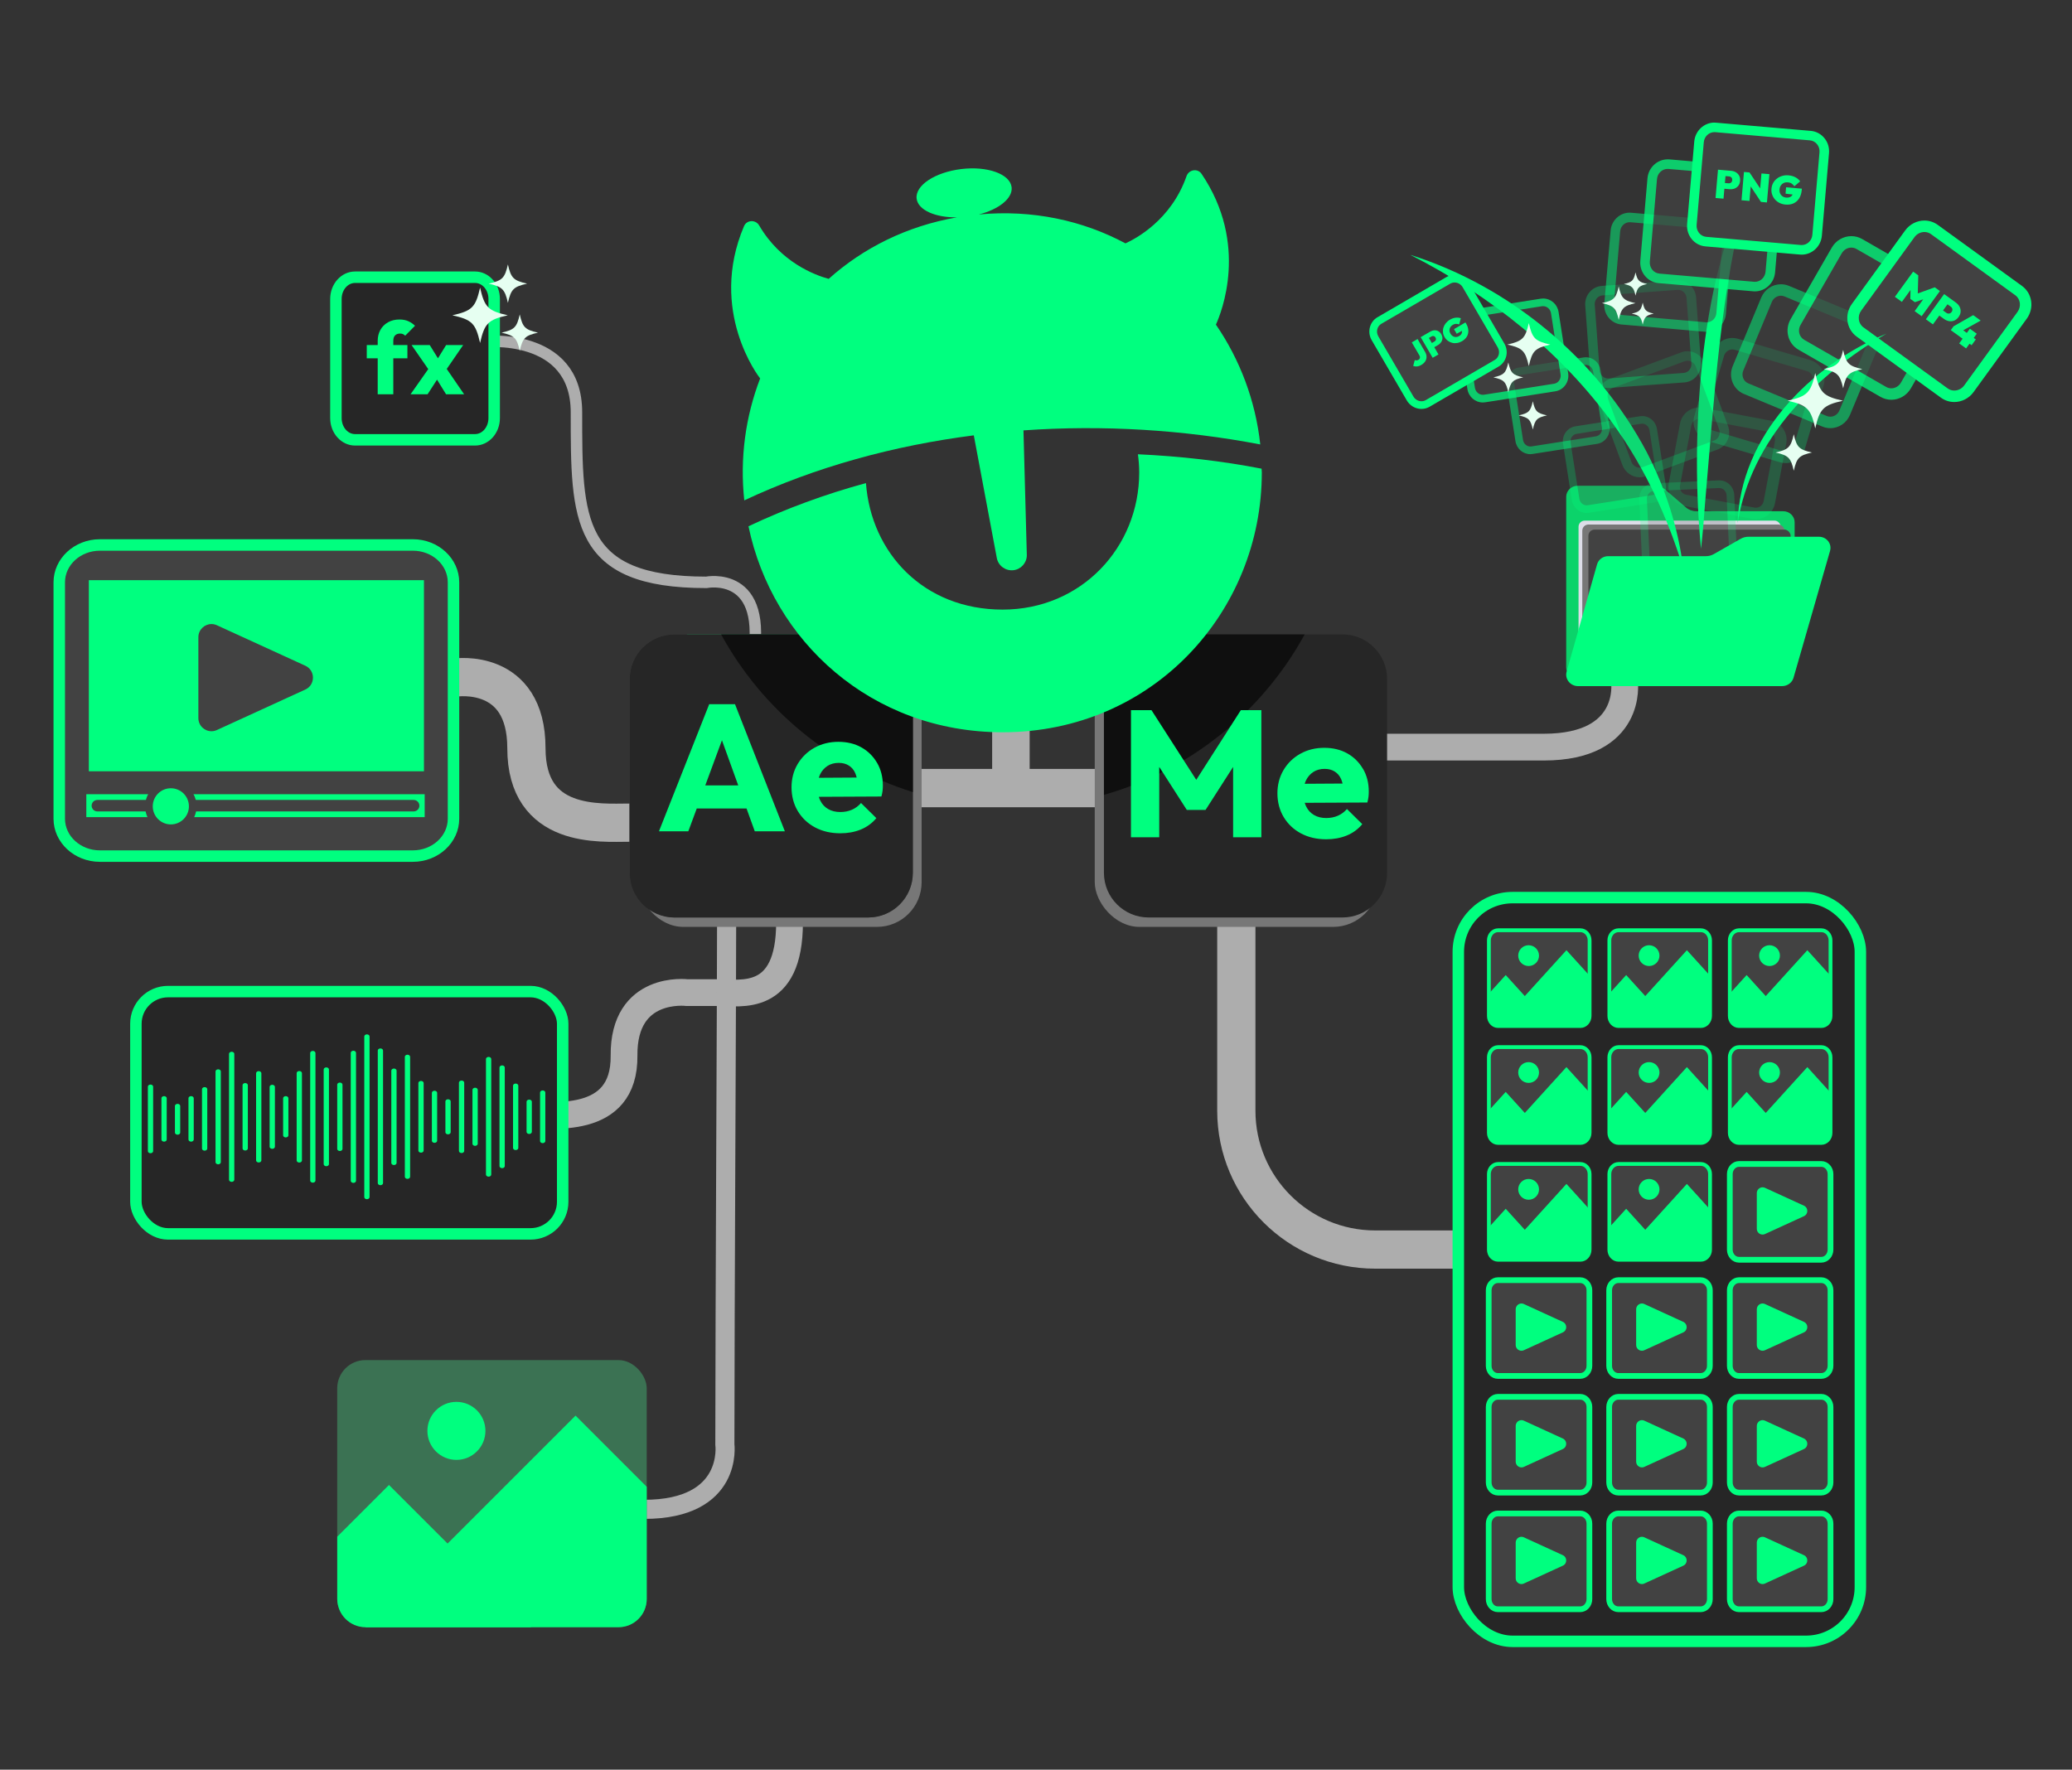 <svg xmlns="http://www.w3.org/2000/svg" id="_5._Export" data-name="5. Export" width="542" height="463" viewBox="0 0 542 463"><rect x="0" y="0" width="542" height="463" fill="#333333" stroke="none"/><g><path d="M323.4,236.14v54.45c0,20.06,16.27,36.33,36.33,36.33h62.06" style="fill: none; stroke: #adadad; stroke-miterlimit: 10; stroke-width: 10px;"></path><path d="M119.21,177.26s18.49-2.72,18.49,18.49,19.25,19.48,26.97,19.48" style="fill: none; stroke: #adadad; stroke-miterlimit: 10; stroke-width: 10px;"></path><path d="M136.27,291.67c7.72,0,27.16,3.12,26.97-15.48s16.49-16.49,16.49-16.49h8.2c5.79,0,18.6,2.72,18.6-18.38" style="fill: none; stroke: #adadad; stroke-miterlimit: 10; stroke-width: 7px;"></path><path d="M126.3,89.39s24.49-2.72,24.49,18.49c0,28.06-.12,44.48,33.97,44.48,0,0,16.71-3.4,12,21.11" style="fill: none; stroke: #adadad; stroke-miterlimit: 10; stroke-width: 3px;"></path><path d="M190.09,233.92c0,23.5-.48,109.88-.48,143.97,0,0,2.34,17-21.11,17" style="fill: none; stroke: #adadad; stroke-miterlimit: 10; stroke-width: 5px;"></path><path d="M424.57,134.5c0,23.5.37,9.88.37,43.97,0,0,2.34,17-21.11,17h-70.39" style="fill: none; stroke: #adadad; stroke-miterlimit: 10; stroke-width: 7px;"></path><rect x="233.58" y="201.17" width="61.71" height="10.03" style="fill: #adadad;"></rect><rect x="247.57" y="187" width="33.73" height="9.81" transform="translate(456.34 -72.54) rotate(90)" style="fill: #adadad;"></rect></g><path d="M238.78,177.65v33.11c-6.83-1.71-11.52-3.6-13.2-4.3-22.84-9.56-37.16-25.88-45.92-40.48h47.44c6.45,0,11.68,5.22,11.68,11.67Z" style="fill: #00d666;"></path><g id="AME"><rect x="286.37" y="168.44" width="74.06" height="74.06" rx="11.68" ry="11.68" style="fill: #777;"></rect><path d="M362.84,177.65v50.71c0,6.45-5.23,11.68-11.68,11.68h-50.71c-6.45,0-11.68-5.23-11.68-11.68v-50.71c0-6.45,5.23-11.67,11.68-11.67h50.71c6.45,0,11.68,5.22,11.68,11.67Z" style="fill: #262626;"></path><path d="M341.28,165.98c-11.06,20.22-29.91,35.56-52.51,41.98v-30.31c0-6.45,5.23-11.67,11.68-11.67h40.83Z" style="fill: #0f0f0f;"></path><g><polygon points="312.92 204.03 301.21 185.8 295.84 185.8 295.84 219.06 303.24 219.06 303.24 200.65 310.45 211.9 315.35 211.9 322.56 200.65 322.56 219.06 329.95 219.06 329.95 185.8 324.58 185.8 312.92 204.03" style="fill: #00ff7f;"></polygon><path d="M356.53,201.16c-1.01-1.73-2.37-3.08-4.1-4.05-1.73-.97-3.74-1.46-6.03-1.46s-4.41.52-6.27,1.56c-1.85,1.04-3.32,2.46-4.38,4.26-1.07,1.81-1.6,3.84-1.6,6.1s.55,4.4,1.65,6.22c1.1,1.82,2.61,3.24,4.52,4.26,1.92,1.02,4.12,1.53,6.6,1.53,1.95,0,3.72-.32,5.33-.97s2.97-1.64,4.1-2.99l-4.01-3.96c-.69.79-1.49,1.38-2.4,1.77-.91.39-1.92.59-3.02.59-1.22,0-2.29-.26-3.18-.78-.9-.52-1.59-1.26-2.07-2.24-.15-.3-.27-.62-.37-.96l16.37-.08c.16-.57.26-1.08.31-1.53.05-.46.07-.9.07-1.34,0-2.23-.5-4.21-1.51-5.94ZM343.55,201.96c.83-.53,1.81-.8,2.95-.8,1.04,0,1.92.24,2.66.71s1.3,1.14,1.67,2c.15.34.26.72.36,1.13l-9.9.06c.09-.31.2-.6.33-.88.46-.94,1.1-1.68,1.93-2.21Z" style="fill: #00ff7f;"></path></g></g><g id="Media"><path d="M409.85,175.54c-.1-.29-.16-.61-.16-.94v-44.61c0-1.6,1.34-2.9,3-2.9h20.22c.98,0,1.93.35,2.66.98l5.46,4.7c.73.63,1.68.98,2.66.98h22.76c1.66,0,3,1.3,3,2.9v3.78l-59.6,35.11" style="fill: #0bd36a;"></path><g id="MP4_motb4" data-name="MP4 motb4" style="opacity: .2;"><g id="Image"><g><path d="M459.33,134.34c-.21,0-.43-.02-.64-.06l-17.89-3.37c-1.91-.36-3.17-2.25-2.8-4.22l2.94-15.61c.32-1.72,1.8-2.97,3.5-2.97.21,0,.43.02.64.06l17.89,3.37c1.91.36,3.17,2.25,2.8,4.22l-2.94,15.61c-.32,1.72-1.8,2.97-3.5,2.97Z" style="fill: #424242;"></path><path d="M444.44,109.61c.12,0,.24.01.36.03l17.89,3.37c1.1.21,1.82,1.31,1.6,2.47l-2.94,15.61c-.19,1.03-1.06,1.75-2.03,1.75-.12,0-.24-.01-.36-.03l-17.89-3.37c-1.1-.21-1.82-1.31-1.6-2.47l2.94-15.61c.19-1.03,1.06-1.75,2.03-1.75M444.44,106.61h0c-2.43,0-4.52,1.76-4.98,4.19l-2.94,15.61c-.25,1.32.01,2.66.74,3.78.75,1.16,1.91,1.94,3.26,2.19l17.89,3.37c.3.06.61.09.92.09,2.43,0,4.52-1.76,4.98-4.19l2.94-15.61c.25-1.32-.01-2.66-.74-3.78-.75-1.16-1.91-1.94-3.26-2.19l-17.89-3.37c-.3-.06-.61-.09-.92-.09h0Z" style="fill: #00ff7f;"></path></g></g></g><rect x="412.92" y="136.21" width="52.9" height="38.01" rx="1.61" ry="1.61" style="fill: #dddde8;"></rect><rect x="413.9" y="137.23" width="52.9" height="38.01" rx="1.61" ry="1.61" style="fill: #777;"></rect><rect x="415.5" y="138.56" width="52.9" height="38.01" rx="1.61" ry="1.61" style="fill: #424242;"></rect><g id="MP4_motb3" data-name="MP4 motb3" style="opacity: .25;"><g id="Image-2" data-name="Image"><g><path d="M467.12,119.65c-.35,0-.69-.05-1.02-.15l-18.95-5.59c-1.96-.58-3.07-2.69-2.47-4.7l4.88-16.54c.48-1.62,1.96-2.75,3.61-2.75.35,0,.69.05,1.02.15l18.95,5.59c.96.28,1.75.94,2.21,1.84.45.88.55,1.9.26,2.86l-4.88,16.54c-.48,1.62-1.96,2.75-3.61,2.75Z" style="fill: #424242;"></path><path d="M453.15,91.42c.2,0,.4.03.6.09l18.95,5.59c1.17.34,1.82,1.62,1.46,2.84l-4.88,16.54c-.3,1.01-1.2,1.68-2.17,1.68-.2,0-.4-.03-.6-.09l-18.95-5.59c-1.17-.34-1.82-1.62-1.46-2.84l4.88-16.54c.3-1.01,1.2-1.68,2.17-1.68M453.15,88.42h0c-2.31,0-4.38,1.57-5.05,3.83l-4.88,16.54c-.83,2.81.74,5.75,3.49,6.57l18.95,5.59c.47.14.96.21,1.45.21,2.31,0,4.38-1.57,5.05-3.83l4.88-16.54c.83-2.81-.74-5.75-3.49-6.57l-18.95-5.59c-.47-.14-.96-.21-1.45-.21h0Z" style="fill: #00ff7f;"></path></g></g></g><g id="MP4_motb2" data-name="MP4 motb2" style="opacity: .5;"><g id="Image-3" data-name="Image"><g><path d="M478.79,110.52c-.51,0-1.02-.1-1.49-.3l-20.55-8.54c-.99-.41-1.76-1.2-2.15-2.22-.38-1-.37-2.09.05-3.09l7.46-17.93c.65-1.55,2.12-2.56,3.76-2.56.51,0,1.02.1,1.49.3l20.55,8.54c.99.41,1.76,1.2,2.15,2.22.38,1,.37,2.09-.05,3.09l-7.46,17.93c-.65,1.55-2.12,2.56-3.76,2.56Z" style="fill: #424242;"></path><path d="M465.86,77.37c.31,0,.62.06.92.18l20.55,8.55c1.27.53,1.85,2.03,1.29,3.36l-7.46,17.93c-.42,1.01-1.38,1.63-2.38,1.63-.31,0-.62-.06-.92-.18l-20.55-8.55c-1.27-.53-1.85-2.03-1.29-3.36l7.46-17.93c.42-1.01,1.38-1.63,2.38-1.63M465.86,74.37h0c-2.25,0-4.27,1.37-5.15,3.48l-7.46,17.93c-1.19,2.85.12,6.12,2.91,7.28l20.55,8.55c.66.27,1.35.41,2.07.41,2.25,0,4.27-1.37,5.15-3.48l7.46-17.93c1.19-2.85-.12-6.12-2.91-7.28l-20.55-8.55c-.66-.27-1.35-.41-2.07-.41h0Z" style="fill: #00ff7f;"></path></g></g></g><g id="MP4_motb" data-name="MP4 motb" style="opacity: .75;"><g id="Image-4" data-name="Image"><g><path d="M494.75,103.09c-.73,0-1.45-.19-2.08-.55l-21.47-12.35c-1-.57-1.7-1.52-1.98-2.65-.27-1.11-.1-2.28.48-3.28l10.78-18.74c.79-1.38,2.25-2.24,3.81-2.24.73,0,1.45.19,2.08.55l21.47,12.35c2.04,1.17,2.71,3.83,1.5,5.94l-10.77,18.74c-.79,1.38-2.26,2.24-3.81,2.24Z" style="fill: #424242;"></path><path d="M484.28,64.78c.45,0,.91.11,1.33.35l21.47,12.35c1.32.76,1.75,2.5.95,3.89l-10.78,18.74c-.55.95-1.52,1.49-2.51,1.49-.45,0-.91-.11-1.33-.35l-21.47-12.35c-1.32-.76-1.75-2.5-.95-3.89l10.78-18.74c.55-.95,1.52-1.49,2.51-1.49M484.28,61.78h0c-2.09,0-4.05,1.15-5.11,2.99l-10.78,18.74c-1.62,2.82-.7,6.4,2.06,7.98l21.47,12.35c.86.49,1.83.75,2.82.75,2.09,0,4.05-1.15,5.11-2.99l10.78-18.74c1.62-2.82.7-6.4-2.06-7.98l-21.47-12.35c-.86-.49-1.83-.75-2.82-.75h0Z" style="fill: #00ff7f;"></path></g></g></g><g id="MP4"><g id="Image-5" data-name="Image"><g><path d="M511.21,103.67c-.95,0-1.85-.29-2.61-.84l-22.04-15.98c-.99-.72-1.63-1.79-1.8-3.03-.16-1.21.15-2.42.87-3.43l13.94-19.23c.89-1.23,2.32-1.97,3.81-1.97.95,0,1.85.29,2.61.84l22.04,15.98c.99.72,1.63,1.79,1.8,3.03.16,1.21-.15,2.42-.87,3.43l-13.94,19.23c-.89,1.23-2.32,1.97-3.81,1.97Z" style="fill: #424242;"></path><path d="M503.39,60.7c.61,0,1.21.18,1.73.56l22.04,15.98c1.36.98,1.62,2.94.59,4.36l-13.94,19.23c-.64.88-1.62,1.35-2.6,1.35-.61,0-1.21-.18-1.73-.56l-22.04-15.98c-1.36-.98-1.62-2.94-.59-4.36l13.94-19.23c.64-.88,1.62-1.35,2.6-1.35M503.39,57.7h0c-1.97,0-3.85.97-5.03,2.59l-13.94,19.23c-2,2.76-1.44,6.59,1.26,8.55l22.04,15.98c1.02.74,2.22,1.13,3.49,1.13,1.97,0,3.85-.97,5.03-2.59l13.94-19.23c2-2.76,1.44-6.59-1.26-8.55l-22.04-15.98c-1.02-.74-2.22-1.13-3.49-1.13h0Z" style="fill: #00ff7f;"></path></g></g><g><path d="M495.67,77.66l4.78-6.59,1.34.97-.15,5.37-.58-.42,5.05-1.82,1.34.97-4.78,6.59-1.83-1.33,2.58-3.56.22.27-2.74.95-1.19-.86.06-2.89.31.11-2.58,3.56-1.83-1.33Z" style="fill: #00ff7f;"></path><path d="M503.77,83.53l4.78-6.59,1.85,1.34-4.78,6.59-1.85-1.34ZM506.95,82.3l.97-1.33,1.2.87c.14.1.29.17.46.2.16.03.32,0,.49-.06s.31-.19.44-.37c.13-.18.2-.36.21-.53.01-.17-.02-.33-.1-.48-.08-.15-.19-.27-.33-.37l-1.2-.87.97-1.33,1.56,1.13c.43.31.75.67.97,1.09.22.42.31.86.28,1.32-.03.46-.21.92-.54,1.37-.32.44-.7.75-1.13.93s-.88.22-1.35.15c-.47-.08-.91-.27-1.34-.58l-1.56-1.13Z" style="fill: #00ff7f;"></path><path d="M510.29,86.38l.72-.99.88-.17,4.95,3.58-1.1,1.52-5.45-3.95ZM511,85.38l5.15-2.93,1.96,1.42-5.2,2.9-1.92-1.39ZM512.49,89.85l2.79-3.85,1.81,1.31-2.79,3.85-1.81-1.31Z" style="fill: #00ff7f;"></path></g></g><g id="JPG"><g id="Image-6" data-name="Image" style="opacity: .5;"><g><path d="M400.31,117.82c-1.42,0-2.67-1.09-2.89-2.54l-2.3-14.72c-.25-1.63.82-3.16,2.41-3.41l16.87-2.64c.15-.02.29-.03.44-.03,1.42,0,2.67,1.09,2.89,2.54l2.3,14.72c.12.78-.05,1.56-.5,2.21-.45.65-1.13,1.08-1.91,1.2l-16.87,2.64c-.15.02-.29.03-.44.03Z" style="fill: #424242;"></path><path d="M414.82,95.47c.93,0,1.75.71,1.91,1.7l2.3,14.72c.17,1.09-.53,2.1-1.57,2.27l-16.87,2.64c-.1.01-.19.02-.28.02-.93,0-1.75-.71-1.91-1.7l-2.3-14.72c-.17-1.09.53-2.1,1.57-2.27l16.87-2.64c.1-.01.19-.02.28-.02M414.82,93.47h0c-.2,0-.4.02-.59.05l-16.87,2.64c-1.05.16-1.96.74-2.57,1.62-.59.85-.83,1.89-.67,2.93l2.3,14.72c.31,1.96,1.94,3.39,3.88,3.39.2,0,.4-.02.59-.05l16.87-2.64c2.13-.33,3.58-2.37,3.24-4.55l-2.3-14.72c-.31-1.96-1.94-3.39-3.88-3.39h0Z" style="fill: #00ff7f;"></path></g></g><g id="Image-7" data-name="Image" style="opacity: .75;"><g><path d="M387.89,104.29c-1.53,0-2.81-1.13-3.06-2.69l-2.5-15.99c-.13-.83.06-1.66.53-2.33.48-.69,1.2-1.14,2.01-1.27l18.32-2.87c.16-.02.31-.04.46-.04,1.53,0,2.81,1.13,3.06,2.69l2.5,15.99c.13.83-.06,1.66-.53,2.33-.48.69-1.2,1.14-2.01,1.27l-18.32,2.87c-.16.02-.31.04-.46.04Z" style="fill: #424242;"></path><path d="M403.65,80.1c1.01,0,1.9.77,2.07,1.85l2.5,15.99c.19,1.18-.58,2.28-1.71,2.46l-18.32,2.87c-.1.02-.21.02-.31.02-1.01,0-1.9-.77-2.07-1.85l-2.5-15.99c-.19-1.18.58-2.28,1.71-2.46l18.32-2.87c.1-.02.21-.02.31-.02M403.65,78.1h0c-.21,0-.41.02-.62.05l-18.32,2.87c-2.22.35-3.73,2.48-3.37,4.75l2.5,15.99c.32,2.05,2.02,3.54,4.05,3.54.21,0,.41-.02.62-.05l18.32-2.87c1.09-.17,2.04-.77,2.68-1.69.62-.89.86-1.98.69-3.06l-2.5-15.99c-.32-2.05-2.02-3.54-4.05-3.54h0Z" style="fill: #00ff7f;"></path></g></g><g id="Image-8" data-name="Image" style="opacity: .25;"><g><path d="M415.05,133.2c-1.42,0-2.67-1.09-2.89-2.54l-2.3-14.72c-.12-.78.05-1.56.5-2.21.45-.65,1.13-1.08,1.91-1.2l16.87-2.64c.15-.02.29-.03.44-.03,1.42,0,2.67,1.09,2.89,2.54l2.3,14.72c.25,1.63-.83,3.16-2.41,3.41l-16.87,2.64c-.15.02-.29.03-.44.03Z" style="fill: #424242;"></path><path d="M429.56,110.85c.93,0,1.75.71,1.91,1.7l2.3,14.72c.17,1.09-.53,2.1-1.57,2.27l-16.87,2.64c-.1.01-.19.02-.28.02-.93,0-1.75-.71-1.91-1.7l-2.3-14.72c-.17-1.09.53-2.1,1.57-2.27l16.87-2.64c.1-.01.19-.02.28-.02M429.56,108.85h0c-.2,0-.4.02-.59.05l-16.87,2.64c-1.05.16-1.96.74-2.57,1.62-.59.85-.83,1.89-.67,2.93l2.3,14.72c.31,1.96,1.94,3.39,3.88,3.39.2,0,.4-.02.59-.05l16.87-2.64c2.13-.33,3.58-2.37,3.24-4.55l-2.3-14.72c-.31-1.96-1.94-3.39-3.88-3.39h0Z" style="fill: #00ff7f;"></path></g></g><g id="Image-9" data-name="Image" style="opacity: .2;"><g><path d="M433.37,148.32c-1.56,0-2.84-1.26-2.91-2.86l-.67-14.88c-.04-.79.23-1.55.74-2.14.52-.6,1.24-.95,2.03-.99l17.18-.77c1.56,0,2.84,1.26,2.91,2.86l.67,14.88c.04.79-.23,1.55-.74,2.14-.52.6-1.24.95-2.03.99l-17.18.77Z" style="fill: #424242;"></path><path d="M449.74,127.68c1.01,0,1.86.84,1.91,1.91l.67,14.88c.05,1.1-.76,2.03-1.81,2.08l-17.05.77s-.06,0-.08,0c-1.01,0-1.86-.84-1.91-1.91l-.67-14.88c-.05-1.1.76-2.03,1.81-2.08l17.05-.77s.06,0,.08,0M449.74,125.68h0c-.06,0-.11,0-.17,0l-17.05.77c-1.06.05-2.03.52-2.74,1.33-.68.78-1.03,1.79-.98,2.84l.67,14.88c.1,2.14,1.81,3.82,3.91,3.82.06,0,.12,0,.17,0l17.05-.77c2.15-.1,3.82-1.97,3.72-4.17l-.67-14.88c-.1-2.14-1.81-3.82-3.91-3.82h0Z" style="fill: #00ff7f;"></path></g></g><g><g id="Image-10" data-name="Image"><g><path d="M371.83,105.99c-1.21,0-2.35-.67-2.97-1.74l-9.17-15.74c-.96-1.64-.44-3.72,1.14-4.65l18.04-10.51c.5-.29,1.06-.44,1.63-.44,1.21,0,2.35.67,2.97,1.74l9.17,15.74c.96,1.64.44,3.72-1.14,4.65l-18.04,10.51c-.5.29-1.06.44-1.63.44Z" style="fill: #424242;"></path><path d="M380.5,73.91c.83,0,1.65.45,2.11,1.24l9.17,15.74c.68,1.16.33,2.63-.78,3.28l-18.04,10.51c-.35.21-.74.3-1.13.3-.83,0-1.65-.45-2.11-1.24l-9.17-15.74c-.68-1.16-.33-2.63.78-3.28l18.04-10.51c.35-.21.74-.3,1.13-.3M380.5,71.91h0c-.75,0-1.49.2-2.14.58l-18.04,10.51c-2.06,1.2-2.74,3.9-1.5,6.02l9.17,15.74c.8,1.38,2.27,2.23,3.84,2.23.75,0,1.49-.2,2.14-.58l18.04-10.51c2.06-1.2,2.74-3.9,1.5-6.02l-9.17-15.74c-.8-1.38-2.27-2.23-3.84-2.23h0Z" style="fill: #00ff7f;"></path></g></g><g><path d="M370.82,88.69l-1.52.89,1.99,3.41c.1.17.15.33.15.48s-.04.27-.11.39c-.07.11-.17.21-.3.28-.16.09-.31.14-.47.15-.15,0-.31-.02-.48-.09l-.41,1.54c.35.12.68.16,1.02.13.33-.03.68-.15,1.05-.36.48-.28.83-.6,1.07-.97.24-.37.36-.77.35-1.19,0-.43-.13-.86-.39-1.3l-1.95-3.35Z" style="fill: #00ff7f;"></path><path d="M376.21,86.63c-.32-.17-.65-.23-1.02-.21-.36.02-.72.14-1.06.34l-.99.57h0s-1.52.88-1.52.88l3.14,5.4,1.52-.88-1.1-1.89.99-.57c.35-.2.62-.46.82-.76.2-.3.3-.63.32-.99.01-.36-.09-.72-.3-1.08-.21-.37-.48-.64-.8-.8ZM375.52,89.08c-.07.1-.16.19-.28.26l-.69.4-.77-1.32.69-.4c.12-.07.24-.11.36-.11.13,0,.25.02.37.08.12.06.22.17.31.32.08.15.12.29.12.42,0,.13-.04.25-.11.36Z" style="fill: #00ff7f;"></path><path d="M383.47,84.59l-.13-.23-3,1.75.71,1.21,1.37-.75s.02.06.02.09c.02.25-.04.49-.16.71-.12.21-.32.4-.6.56-.28.17-.57.25-.85.25-.28,0-.55-.07-.79-.22-.25-.15-.46-.37-.63-.67-.17-.29-.26-.59-.25-.88,0-.29.08-.56.23-.81.15-.24.36-.45.62-.6.28-.17.56-.25.82-.27.26-.01.55.04.87.15l.43-1.62c-.42-.15-.88-.19-1.37-.14-.5.06-1,.24-1.5.53-.42.24-.76.54-1.05.89-.28.35-.49.73-.62,1.14-.13.41-.17.83-.13,1.26.04.43.18.84.42,1.25.23.4.52.73.87.98.34.25.72.43,1.13.53.41.1.84.11,1.27.04.44-.07.87-.23,1.29-.47.56-.33.98-.73,1.27-1.21.28-.48.41-1.02.38-1.61-.03-.59-.23-1.21-.61-1.86Z" style="fill: #00ff7f;"></path></g></g></g><path d="M368.95,66.69c26.12,8.23,48.96,27.35,61.78,51.54,4.92,9.54,8.3,19.98,9.59,30.55-4.15-13.54-10.01-26.24-18.21-37.67-13.63-18.96-32.39-33.89-53.16-44.41h0Z" style="fill: #00ff7f;"></path><path d="M457.42,48.71c-7.46,26.98-8.95,55.11-11.4,82.87-.3,4-.59,8-1.06,12.01-2.79-28.1-.58-69.59,12.46-94.87h0Z" style="fill: #00ff7f;"></path><path d="M493.46,87.29c-18.5,10.86-35.44,27.61-38.92,49.59.59-22.66,18.93-41.24,38.92-49.59h0Z" style="fill: #00ff7f;"></path><g id="PNG"><g id="Image-11" data-name="Image" style="opacity: .2;"><g><path d="M428.91,123.61c-1.47,0-2.81-.95-3.33-2.36l-6.08-16.36c-.33-.89-.31-1.85.06-2.71.38-.88,1.07-1.54,1.95-1.87l18.75-6.97c.38-.14.78-.21,1.18-.21,1.47,0,2.81.95,3.33,2.36l6.08,16.36c.33.89.31,1.85-.06,2.71-.38.88-1.07,1.54-1.95,1.87l-18.75,6.97c-.38.14-.78.21-1.18.21Z" style="fill: #424242;"></path><path d="M441.44,94.38c.92,0,1.81.6,2.16,1.55l6.08,16.36c.45,1.21-.12,2.54-1.28,2.97l-18.75,6.97c-.25.09-.5.13-.75.13-.92,0-1.81-.6-2.16-1.55l-6.08-16.36c-.45-1.21.12-2.54,1.28-2.97l18.75-6.97c.25-.09.5-.13.75-.13M441.44,91.88c-.55,0-1.1.1-1.62.29l-18.75,6.97c-1.21.45-2.15,1.35-2.67,2.55-.5,1.15-.53,2.45-.08,3.64l6.08,16.36c.71,1.9,2.52,3.18,4.5,3.18.55,0,1.1-.1,1.62-.29l18.75-6.97c2.45-.91,3.68-3.68,2.75-6.18l-6.08-16.36c-.71-1.9-2.52-3.18-4.5-3.18h0Z" style="fill: #00ff7f;"></path></g></g><g id="Image-12" data-name="Image" style="opacity: .3;"><g><path d="M420.64,100.27c-1.8,0-3.31-1.45-3.45-3.3l-1.27-17.13c-.14-1.95,1.28-3.65,3.17-3.8l19.63-1.45c.08,0,.17,0,.25,0,1.8,0,3.31,1.45,3.45,3.3l1.27,17.13c.14,1.95-1.28,3.65-3.17,3.8l-19.63,1.45c-.08,0-.17,0-.25,0Z" style="fill: #424242;"></path><path d="M438.97,75.84c1.14,0,2.11.93,2.2,2.14l1.27,17.13c.09,1.27-.81,2.37-2.02,2.46l-19.63,1.45c-.05,0-.11,0-.16,0-1.14,0-2.11-.93-2.2-2.14l-1.27-17.13c-.09-1.27.81-2.37,2.02-2.46l19.63-1.45c.05,0,.11,0,.16,0M438.97,73.34h0c-.11,0-.23,0-.34.01l-19.63,1.45c-2.58.19-4.52,2.49-4.33,5.13l1.27,17.13c.18,2.5,2.25,4.45,4.7,4.45.11,0,.23,0,.34-.01l19.63-1.45c2.58-.19,4.52-2.49,4.33-5.13l-1.27-17.13c-.18-2.5-2.25-4.45-4.7-4.45h0Z" style="fill: #00ff7f;"></path></g></g><g id="Image-13" data-name="Image" style="opacity: .5;"><g><path d="M446.51,85.58c-.1,0-.21,0-.31-.01l-21.93-1.9c-1-.09-1.9-.57-2.53-1.36-.62-.78-.92-1.76-.83-2.76l1.66-19.14c.17-1.96,1.8-3.5,3.71-3.5.1,0,.21,0,.31.01l21.93,1.9c1,.09,1.9.57,2.53,1.36.62.78.92,1.76.83,2.76l-1.66,19.14c-.17,1.96-1.8,3.5-3.71,3.5Z" style="fill: #424242;"></path><path d="M426.27,58.14c.07,0,.14,0,.21,0l21.93,1.9c1.35.12,2.35,1.36,2.22,2.78l-1.66,19.14c-.12,1.34-1.2,2.36-2.46,2.36-.07,0-.14,0-.21,0l-21.93-1.9c-1.35-.12-2.35-1.36-2.22-2.78l1.66-19.14c.12-1.34,1.2-2.36,2.46-2.36M426.27,55.64h0c-2.55,0-4.73,2.04-4.95,4.64l-1.66,19.14c-.24,2.79,1.78,5.25,4.5,5.48l21.93,1.9c.14.01.28.02.42.02,2.55,0,4.73-2.04,4.95-4.64l1.66-19.14c.12-1.33-.28-2.63-1.1-3.65-.85-1.06-2.06-1.71-3.4-1.83l-21.93-1.9c-.14-.01-.28-.02-.42-.02h0Z" style="fill: #00ff7f;"></path></g></g><g id="Image-14" data-name="Image" style="opacity: .75;"><g><path d="M459.06,74.98c-.11,0-.23,0-.34-.01l-24.75-2.14c-2.21-.19-3.85-2.2-3.65-4.49l1.87-21.6c.19-2.13,1.95-3.81,4.02-3.81.11,0,.23,0,.34.02l24.75,2.14c1.08.09,2.06.62,2.75,1.48.68.84,1,1.91.9,3l-1.87,21.6c-.18,2.13-1.95,3.81-4.03,3.81Z" style="fill: #424242;"></path><path d="M436.22,44.19c.08,0,.15,0,.23.01l24.75,2.14c1.52.13,2.65,1.53,2.51,3.13l-1.87,21.6c-.13,1.52-1.35,2.66-2.78,2.66-.08,0-.15,0-.23-.01l-24.75-2.14c-1.52-.13-2.65-1.53-2.51-3.13l1.87-21.6c.13-1.52,1.35-2.66,2.78-2.66M436.22,41.69h0c-2.72,0-5.03,2.17-5.27,4.95l-1.87,21.6c-.12,1.42.29,2.8,1.17,3.89.91,1.13,2.19,1.82,3.61,1.94l24.75,2.14c.15.01.3.02.45.02,2.72,0,5.03-2.17,5.27-4.95l1.87-21.6c.26-2.97-1.89-5.59-4.78-5.84l-24.75-2.14c-.15-.01-.3-.02-.45-.02h0Z" style="fill: #00ff7f;"></path></g></g><g id="Image-15" data-name="Image"><g><path d="M471.3,65.36c-.11,0-.23,0-.34-.01l-24.75-2.15c-1.08-.09-2.06-.62-2.75-1.48-.68-.84-1-1.91-.9-3.01l1.87-21.6c.19-2.13,1.95-3.81,4.03-3.81.11,0,.23,0,.34.02l24.75,2.14c2.21.19,3.85,2.2,3.65,4.48l-1.87,21.6c-.18,2.13-1.95,3.81-4.03,3.81Z" style="fill: #424242;"></path><path d="M448.46,34.57c.08,0,.15,0,.23.01l24.75,2.14c1.52.13,2.65,1.53,2.51,3.13l-1.87,21.6c-.13,1.52-1.35,2.66-2.78,2.66-.08,0-.15,0-.23-.01l-24.75-2.14c-1.52-.13-2.65-1.53-2.51-3.13l1.87-21.6c.13-1.52,1.35-2.66,2.78-2.66M448.46,32.07h0c-2.72,0-5.03,2.17-5.27,4.95l-1.87,21.6c-.26,2.97,1.89,5.59,4.78,5.84l24.75,2.14c.15.01.3.02.45.02,2.72,0,5.03-2.17,5.27-4.95l1.87-21.6c.12-1.42-.29-2.8-1.17-3.89-.91-1.13-2.19-1.82-3.61-1.94l-24.75-2.14c-.15-.01-.3-.02-.45-.02h0Z" style="fill: #00ff7f;"></path></g></g><g><path d="M454.11,45.09c-.37-.22-.79-.36-1.27-.4l-1.75-.15h0s-1.69-.15-1.69-.15l-.64,7.41,2.08.18.23-2.6,1.35.12c.48.04.92-.02,1.32-.17.4-.16.73-.41.99-.75s.41-.76.45-1.26c.04-.51-.03-.95-.23-1.32-.19-.38-.48-.68-.84-.9ZM452.95,47.63c-.1.13-.21.22-.35.27-.14.05-.29.07-.45.06l-.95-.08.16-1.81.95.08c.16.01.3.06.43.14.13.08.23.19.3.33.07.14.1.31.08.52-.02.2-.07.37-.17.49Z" style="fill: #00ff7f;"></path><polygon points="460.43 49.3 457.64 45.11 456.19 44.99 455.55 52.39 457.63 52.57 457.96 48.78 460.64 52.83 462.2 52.97 462.85 45.56 460.77 45.38 460.43 49.3" style="fill: #00ff7f;"></polygon><path d="M467.21,49l-.14,1.67,1.84.22s-.03.07-.04.1c-.16.26-.37.45-.64.57-.27.12-.59.17-.96.14-.39-.03-.72-.15-1-.34-.28-.19-.48-.45-.62-.76-.14-.32-.19-.67-.15-1.08s.15-.74.36-1.03c.2-.28.46-.49.77-.63.31-.14.65-.19,1.02-.16.39.03.72.13.98.3.26.17.51.41.74.73l1.52-1.28c-.3-.43-.72-.79-1.24-1.07-.52-.28-1.13-.45-1.81-.51-.57-.05-1.11,0-1.63.15s-.98.38-1.38.69c-.41.31-.74.69-.99,1.13-.25.45-.4.95-.45,1.5-.05.55,0,1.06.17,1.55.16.48.41.91.74,1.29.33.38.74.69,1.21.92.47.23,1,.38,1.57.42.77.07,1.46-.04,2.07-.31.61-.28,1.1-.71,1.48-1.31.38-.6.6-1.34.68-2.23l.03-.31-4.11-.36Z" style="fill: #00ff7f;"></path></g></g><path d="M478.72,144.1l-9.56,33.21c-.37,1.3-1.6,2.2-3,2.2h-53.36c-2.05,0-3.54-1.89-3-3.8l7.97-28.07c.36-1.26,1.54-2.13,2.89-2.13h25.59c.71,0,1.41-.18,2.03-.53l7.06-4.02c.61-.35,1.31-.53,2.03-.53h18.45c1.98,0,3.42,1.83,2.89,3.67" style="fill: #00ff7f;"></path></g><g id="Image-16" data-name="Image"><rect x="88.21" y="355.84" width="80.96" height="69.88" rx="7.38" ry="7.38" style="fill: #3b7253;"></rect><path d="M169.17,389v29.34c0,4.08-3.31,7.38-7.38,7.38h-66.09l-.25-.25,21.63-21.63,33.47-33.47,18.62,18.62Z" style="fill: #00ff7f;"></path><path d="M138.96,425.72h-43.36c-4.08,0-7.38-3.31-7.38-7.38v-16.3l13.53-13.53,37.21,37.21Z" style="fill: #00ff7f;"></path><circle cx="119.39" cy="374.36" r="7.59" style="fill: #00ff7f;"></circle></g><g id="FX"><g id="Image-17" data-name="Image"><g><path d="M92.87,115.06c-2.76,0-5-2.55-5-5.68v-31.18c0-3.13,2.24-5.68,5-5.68h31.4c2.76,0,5,2.55,5,5.68v31.18c0,3.13-2.24,5.68-5,5.68h-31.4Z" style="fill: #262626;"></path><path d="M124.27,74.03c1.93,0,3.5,1.87,3.5,4.18v31.18c0,2.31-1.57,4.18-3.5,4.18h-31.4c-1.93,0-3.5-1.87-3.5-4.18v-31.18c0-2.31,1.57-4.18,3.5-4.18h31.4M124.27,71.03h-31.4c-3.59,0-6.5,3.22-6.5,7.18v31.18c0,3.96,2.92,7.18,6.5,7.18h31.4c3.59,0,6.5-3.22,6.5-7.18v-31.18c0-3.96-2.92-7.18-6.5-7.18h0Z" style="fill: #00ff7f;"></path></g></g><g><path d="M102.89,89.05c0-.55.15-.98.46-1.3.31-.32.75-.48,1.31-.48.3,0,.56.05.77.15.21.1.4.23.56.41l2.57-2.6c-.5-.49-1.07-.89-1.74-1.19-.66-.3-1.44-.45-2.32-.45-1.15,0-2.16.25-3.02.74-.87.5-1.53,1.16-1.99,2-.46.84-.69,1.79-.69,2.85v1.09h-2.86v3.47h2.86v9.41h4.08v-9.41h3.69v-3.47h-3.69v-1.22Z" style="fill: #00ff7f;"></path><polygon points="121.4 103.15 116.86 96.53 121.16 90.27 116.7 90.27 114.56 93.74 112.41 90.27 107.66 90.27 112.02 96.57 107.4 103.15 111.85 103.15 114.32 99.33 116.68 103.15 121.4 103.15" style="fill: #00ff7f;"></polygon></g></g><g id="Stars"><g><path d="M125.58,89.73c1.16-5.14,2.1-6.08,7.24-7.24-5.14-1.16-6.08-2.1-7.24-7.24-1.16,5.14-2.1,6.08-7.24,7.24,5.14,1.16,6.08,2.1,7.24,7.24Z" style="fill: #e6fff1;"></path><path d="M135.96,82.26c-.77,3.39-1.39,4.01-4.77,4.77,3.39.77,4.01,1.39,4.77,4.77.77-3.39,1.39-4.01,4.77-4.77-3.39-.77-4.01-1.39-4.77-4.77Z" style="fill: #e6fff1;"></path><path d="M132.86,79.23c.81-3.56,1.46-4.22,5.02-5.02-3.56-.81-4.22-1.46-5.02-5.02-.81,3.56-1.46,4.22-5.02,5.02,3.56.81,4.22,1.46,5.02,5.02Z" style="fill: #e6fff1;"></path></g><g><path d="M474.84,112.08c1.16-5.14,2.1-6.08,7.24-7.24-5.14-1.16-6.08-2.1-7.24-7.24-1.16,5.14-2.1,6.08-7.24,7.24,5.14,1.16,6.08,2.1,7.24,7.24Z" style="fill: #e6fff1;"></path><path d="M469.22,113.62c-.77,3.39-1.39,4.01-4.77,4.77,3.39.77,4.01,1.39,4.77,4.77.77-3.39,1.39-4.01,4.77-4.77-3.39-.77-4.01-1.39-4.77-4.77Z" style="fill: #e6fff1;"></path><path d="M482.13,101.59c.81-3.56,1.46-4.22,5.02-5.02-3.56-.81-4.22-1.46-5.02-5.02-.81,3.56-1.46,4.22-5.02,5.02,3.56.81,4.22,1.46,5.02,5.02Z" style="fill: #e6fff1;"></path></g><g><path d="M399.91,95.77c.9-3.99,1.63-4.72,5.62-5.62-3.99-.9-4.72-1.63-5.62-5.62-.9,3.99-1.63,4.72-5.62,5.62,3.99.9,4.72,1.63,5.62,5.62Z" style="fill: #e6fff1;"></path><path d="M400.96,104.98c-.59,2.63-1.07,3.11-3.7,3.7,2.63.59,3.11,1.07,3.7,3.7.59-2.63,1.07-3.11,3.7-3.7-2.63-.59-3.11-1.07-3.7-3.7Z" style="fill: #e6fff1;"></path><path d="M394.55,102.63c.62-2.76,1.13-3.27,3.9-3.9-2.76-.62-3.27-1.13-3.9-3.9-.62,2.76-1.13,3.27-3.9,3.9,2.76.62,3.27,1.13,3.9,3.9Z" style="fill: #e6fff1;"></path></g><g><path d="M423.43,83.69c.7-3.11,1.27-3.68,4.38-4.38-3.11-.7-3.68-1.27-4.38-4.38-.7,3.11-1.27,3.68-4.38,4.38,3.11.7,3.68,1.27,4.38,4.38Z" style="fill: #e6fff1;"></path><path d="M429.71,79.17c-.46,2.05-.84,2.42-2.88,2.88,2.05.46,2.42.84,2.88,2.88.46-2.05.84-2.42,2.88-2.88-2.05-.46-2.42-.84-2.88-2.88Z" style="fill: #e6fff1;"></path><path d="M427.83,77.34c.49-2.15.88-2.55,3.04-3.04-2.15-.49-2.55-.88-3.04-3.04-.49,2.15-.88,2.55-3.04,3.04,2.15.49,2.55.88,3.04,3.04Z" style="fill: #e6fff1;"></path></g></g><g id="Video"><g id="Image-18" data-name="Image"><g><path d="M26.13,223.99c-5.86,0-10.63-4.39-10.63-9.78v-61.84c0-5.39,4.77-9.78,10.63-9.78h81.87c5.86,0,10.63,4.39,10.63,9.78v61.84c0,5.39-4.77,9.78-10.63,9.78H26.13Z" style="fill: #424242;"></path><path d="M108,144.08c5.04,0,9.13,3.71,9.13,8.28v61.84c0,4.57-4.09,8.28-9.13,8.28H26.13c-5.04,0-9.13-3.71-9.13-8.28v-61.84c0-4.57,4.09-8.28,9.13-8.28h81.87M108,141.08H26.13c-6.69,0-12.13,5.06-12.13,11.28v61.84c0,6.22,5.44,11.28,12.13,11.28h81.87c6.69,0,12.13-5.06,12.13-11.28v-61.84c0-6.22-5.44-11.28-12.13-11.28h0Z" style="fill: #00ff7f;"></path></g></g><line x1="22.58" y1="210.79" x2="111.09" y2="210.79" style="fill: none; stroke: #00ff7f; stroke-miterlimit: 10; stroke-width: 6px;"></line><line x1="23.24" y1="176.79" x2="110.9" y2="176.79" style="fill: none; stroke: #00ff7f; stroke-miterlimit: 10; stroke-width: 50px;"></line><line x1="25.47" y1="210.79" x2="108.2" y2="210.79" style="fill: #00ff7f; stroke: #424242; stroke-linecap: round; stroke-miterlimit: 10; stroke-width: 3px;"></line><g><path d="M44.69,216.69c-3.16,0-5.73-2.57-5.73-5.73s2.57-5.73,5.73-5.73,5.73,2.57,5.73,5.73-2.57,5.73-5.73,5.73Z" style="fill: #00ff7f;"></path><path d="M44.69,206.23c2.61,0,4.73,2.12,4.73,4.73s-2.12,4.73-4.73,4.73-4.73-2.12-4.73-4.73,2.12-4.73,4.73-4.73M44.69,204.23c-3.71,0-6.73,3.02-6.73,6.73s3.02,6.73,6.73,6.73,6.73-3.02,6.73-6.73-3.02-6.73-6.73-6.73h0Z" style="fill: #424242;"></path></g><g><path d="M55.32,192.8c-2.72,0-4.93-2.21-4.93-4.94v-21.16c0-2.72,2.21-4.94,4.93-4.94.71,0,1.4.15,2.05.45l23.11,10.58c1.78.81,2.88,2.53,2.88,4.48,0,1.95-1.1,3.67-2.88,4.48l-23.11,10.58c-.65.3-1.35.45-2.05.45h0Z" style="fill: #424242;"></path><path d="M55.32,163.27c.47,0,.96.1,1.43.32l23.11,10.58c2.67,1.22,2.67,5.02,0,6.24l-23.11,10.58c-.47.22-.96.32-1.43.32-1.81,0-3.43-1.45-3.43-3.44v-21.16c0-1.98,1.63-3.44,3.43-3.44M55.32,160.27c-3.55,0-6.43,2.89-6.43,6.44v21.16c0,3.55,2.88,6.44,6.43,6.44.93,0,1.83-.2,2.68-.59l23.11-10.58c2.32-1.06,3.75-3.3,3.75-5.85,0-2.55-1.44-4.79-3.75-5.85l-23.11-10.58c-.85-.39-1.75-.59-2.68-.59h0Z" style="fill: #00ff7f;"></path></g></g><g id="Sound"><rect x="35.55" y="259.43" width="111.64" height="63.39" rx="8.4" ry="8.4" style="fill: #262626; stroke: #00ff7f; stroke-miterlimit: 10; stroke-width: 3px;"></rect><g><path d="M39.37,301.72h0c.38,0,.69-.25.69-.55v-16.87c0-.3-.31-.55-.69-.55h0c-.38,0-.69.25-.69.55v16.87c0,.3.31.55.69.55Z" style="fill: #00ff7f;"></path><path d="M42.23,298.14c0,.3.31.55.69.55h0c.38,0,.69-.25.69-.55v-10.81c0-.3-.31-.55-.69-.55h0c-.38,0-.69.25-.69.55v10.81Z" style="fill: #00ff7f;"></path><path d="M45.76,296.32c0,.3.31.55.69.55h0c.38,0,.69-.25.69-.55v-6.97c0-.3-.31-.55-.69-.55h0c-.38,0-.69.25-.69.55v6.97Z" style="fill: #00ff7f;"></path><path d="M49.3,298.14c0,.3.31.55.69.55h0c.38,0,.69-.25.69-.55v-10.81c0-.3-.31-.55-.69-.55h0c-.38,0-.69.25-.69.55v10.81Z" style="fill: #00ff7f;"></path><path d="M52.84,300.5c0,.3.31.55.69.55h0c.38,0,.69-.25.69-.55v-15.53c0-.3-.31-.55-.69-.55h0c-.38,0-.69.25-.69.55v15.53Z" style="fill: #00ff7f;"></path><path d="M56.38,304.07c0,.3.31.55.69.55h0c.38,0,.69-.25.69-.55v-23.76c0-.3-.31-.55-.69-.55h0c-.38,0-.69.25-.69.55v23.76Z" style="fill: #00ff7f;"></path><path d="M59.91,308.66c0,.3.31.55.69.55h0c.38,0,.69-.25.69-.55v-32.94c0-.3-.31-.55-.69-.55h0c-.38,0-.69.25-.69.55v32.94Z" style="fill: #00ff7f;"></path><path d="M63.45,300.46c0,.3.31.55.69.55h0c.38,0,.69-.25.69-.55v-16.55c0-.3-.31-.55-.69-.55h0c-.38,0-.69.25-.69.55v16.55Z" style="fill: #00ff7f;"></path><path d="M66.99,303.59c0,.3.31.55.69.55h0c.38,0,.69-.25.69-.55v-22.8c0-.3-.31-.55-.69-.55h0c-.38,0-.69.25-.69.55v22.8Z" style="fill: #00ff7f;"></path><path d="M70.53,300.02c0,.3.31.55.69.55h0c.38,0,.69-.25.69-.55v-15.66c0-.3-.31-.55-.69-.55h0c-.38,0-.69.25-.69.55v15.66Z" style="fill: #00ff7f;"></path><path d="M74.06,297.04c0,.3.31.55.69.55h0c.38,0,.69-.25.69-.55v-9.71c0-.3-.31-.55-.69-.55h0c-.38,0-.69.25-.69.55v9.71Z" style="fill: #00ff7f;"></path><path d="M77.6,303.61c0,.3.31.55.69.55h0c.38,0,.69-.25.69-.55v-22.85c0-.3-.31-.55-.69-.55h0c-.38,0-.69.25-.69.55v22.85Z" style="fill: #00ff7f;"></path><path d="M81.14,308.87c0,.3.31.55.69.55h0c.38,0,.69-.25.69-.55v-33.37c0-.3-.31-.55-.69-.55h0c-.38,0-.69.25-.69.55v33.37Z" style="fill: #00ff7f;"></path><path d="M84.67,304.57c0,.3.31.55.69.55h0c.38,0,.69-.25.69-.55v-24.76c0-.3-.31-.55-.69-.55h0c-.38,0-.69.25-.69.55v24.76Z" style="fill: #00ff7f;"></path><path d="M88.21,300.59c0,.3.31.55.69.55h0c.38,0,.69-.25.69-.55v-16.81c0-.3-.31-.55-.69-.55h0c-.38,0-.69.25-.69.55v16.81Z" style="fill: #00ff7f;"></path><path d="M91.75,308.93c0,.3.31.55.69.55h0c.38,0,.69-.25.69-.55v-33.48c0-.3-.31-.55-.69-.55h0c-.38,0-.69.25-.69.55v33.48Z" style="fill: #00ff7f;"></path><path d="M95.29,313.2c0,.3.31.55.69.55h0c.38,0,.69-.25.69-.55v-42.03c0-.3-.31-.55-.69-.55h0c-.38,0-.69.25-.69.55v42.03Z" style="fill: #00ff7f;"></path><path d="M98.82,309.53c0,.3.31.55.69.55h0c.38,0,.69-.25.69-.55v-34.68c0-.3-.31-.55-.69-.55h0c-.38,0-.69.25-.69.55v34.68Z" style="fill: #00ff7f;"></path><path d="M102.36,304.26c0,.3.31.55.69.55h0c.38,0,.69-.25.69-.55v-24.15c0-.3-.31-.55-.69-.55h0c-.38,0-.69.25-.69.55v24.15Z" style="fill: #00ff7f;"></path><path d="M105.9,307.88c0,.3.31.55.69.55h0c.38,0,.69-.25.69-.55v-31.39c0-.3-.31-.55-.69-.55h0c-.38,0-.69.25-.69.55v31.39Z" style="fill: #00ff7f;"></path><path d="M109.44,301.02c0,.3.31.55.69.55h0c.38,0,.69-.25.69-.55v-17.67c0-.3-.31-.55-.69-.55h0c-.38,0-.69.25-.69.55v17.67Z" style="fill: #00ff7f;"></path><path d="M112.97,298.45c0,.3.31.55.69.55h0c.38,0,.69-.25.69-.55v-12.53c0-.3-.31-.55-.69-.55h0c-.38,0-.69.25-.69.55v12.53Z" style="fill: #00ff7f;"></path><path d="M116.51,296.23c0,.3.31.55.69.55h0c.38,0,.69-.25.69-.55v-8.08c0-.3-.31-.55-.69-.55h0c-.38,0-.69.25-.69.55v8.08Z" style="fill: #00ff7f;"></path><path d="M120.05,301.12c0,.3.31.55.69.55h0c.38,0,.69-.25.69-.55v-17.87c0-.3-.31-.55-.69-.55h0c-.38,0-.69.25-.69.55v17.87Z" style="fill: #00ff7f;"></path><path d="M123.59,299.24c0,.3.31.55.69.55h0c.38,0,.69-.25.69-.55v-14.11c0-.3-.31-.55-.69-.55h0c-.38,0-.69.25-.69.55v14.11Z" style="fill: #00ff7f;"></path><path d="M127.12,307.3c0,.3.31.55.69.55h0c.38,0,.69-.25.69-.55v-30.23c0-.3-.31-.55-.69-.55h0c-.38,0-.69.25-.69.55v30.23Z" style="fill: #00ff7f;"></path><path d="M130.66,305.08c0,.3.31.55.69.55h0c.38,0,.69-.25.69-.55v-25.79c0-.3-.31-.55-.69-.55h0c-.38,0-.69.25-.69.55v25.79Z" style="fill: #00ff7f;"></path><path d="M134.2,300.34c0,.3.31.55.69.55h0c.38,0,.69-.25.69-.55v-16.3c0-.3-.31-.55-.69-.55h0c-.38,0-.69.25-.69.55v16.3Z" style="fill: #00ff7f;"></path><path d="M137.74,296.13c0,.3.31.55.69.55h0c.38,0,.69-.25.69-.55v-7.89c0-.3-.31-.55-.69-.55h0c-.38,0-.69.25-.69.55v7.89Z" style="fill: #00ff7f;"></path><path d="M141.96,299.08h0c.38,0,.69-.25.69-.55v-12.69c0-.3-.31-.55-.69-.55h0c-.38,0-.69.25-.69.55v12.69c0,.3.31.55.69.55Z" style="fill: #00ff7f;"></path></g></g><g id="Files"><rect x="381.47" y="234.84" width="105.17" height="194.58" rx="14.19" ry="14.19" style="fill: #262626; stroke: #00ff7f; stroke-miterlimit: 10; stroke-width: 3px;"></rect><g><g id="Image-19" data-name="Image"><path d="M415.81,246.03v19.76c0,1.46-1.08,2.65-2.4,2.65h-21.54c-1.33,0-2.4-1.19-2.4-2.65v-19.76c0-1.46,1.08-2.65,2.4-2.65h21.54c1.33,0,2.4,1.19,2.4,2.65Z" style="fill: #424242; stroke: #00ff7f; stroke-miterlimit: 10;"></path><path d="M415.81,255.27v10.52c0,1.46-1.08,2.65-2.4,2.65h-21.51l-.08-.09,7.04-7.75,10.89-12,6.06,6.68Z" style="fill: #00ff7f;"></path><path d="M405.98,268.44h-14.11c-1.33,0-2.4-1.19-2.4-2.65v-5.84l4.4-4.85,12.11,13.34Z" style="fill: #00ff7f;"></path><circle cx="399.86" cy="250.02" r="2.72" style="fill: #00ff7f;"></circle></g><g id="Image-20" data-name="Image"><path d="M447.32,246.03v19.76c0,1.46-1.08,2.65-2.4,2.65h-21.54c-1.33,0-2.4-1.19-2.4-2.65v-19.76c0-1.46,1.08-2.65,2.4-2.65h21.54c1.33,0,2.4,1.19,2.4,2.65Z" style="fill: #424242; stroke: #00ff7f; stroke-miterlimit: 10;"></path><path d="M447.32,255.27v10.52c0,1.46-1.08,2.65-2.4,2.65h-21.51l-.08-.09,7.04-7.75,10.89-12,6.06,6.68Z" style="fill: #00ff7f;"></path><path d="M437.49,268.44h-14.11c-1.33,0-2.4-1.19-2.4-2.65v-5.84l4.4-4.85,12.11,13.34Z" style="fill: #00ff7f;"></path><circle cx="431.37" cy="250.02" r="2.72" style="fill: #00ff7f;"></circle></g><g id="Image-21" data-name="Image"><path d="M478.83,246.03v19.76c0,1.46-1.08,2.65-2.4,2.65h-21.54c-1.33,0-2.4-1.19-2.4-2.65v-19.76c0-1.46,1.08-2.65,2.4-2.65h21.54c1.33,0,2.4,1.19,2.4,2.65Z" style="fill: #424242; stroke: #00ff7f; stroke-miterlimit: 10;"></path><path d="M478.83,255.27v10.52c0,1.46-1.08,2.65-2.4,2.65h-21.51l-.08-.09,7.04-7.75,10.89-12,6.06,6.68Z" style="fill: #00ff7f;"></path><path d="M469,268.44h-14.11c-1.33,0-2.4-1.19-2.4-2.65v-5.84l4.4-4.85,12.11,13.34Z" style="fill: #00ff7f;"></path><circle cx="462.88" cy="250.02" r="2.72" style="fill: #00ff7f;"></circle></g></g><g><g id="Image-22" data-name="Image"><path d="M415.81,276.61v19.76c0,1.46-1.08,2.65-2.4,2.65h-21.54c-1.33,0-2.4-1.19-2.4-2.65v-19.76c0-1.46,1.08-2.65,2.4-2.65h21.54c1.33,0,2.4,1.19,2.4,2.65Z" style="fill: #424242; stroke: #00ff7f; stroke-miterlimit: 10;"></path><path d="M415.81,285.85v10.52c0,1.46-1.08,2.65-2.4,2.65h-21.51l-.08-.09,7.04-7.75,10.89-12,6.06,6.68Z" style="fill: #00ff7f;"></path><path d="M405.98,299.01h-14.11c-1.33,0-2.4-1.19-2.4-2.65v-5.84l4.4-4.85,12.11,13.34Z" style="fill: #00ff7f;"></path><circle cx="399.86" cy="280.6" r="2.72" style="fill: #00ff7f;"></circle></g><g id="Image-23" data-name="Image"><path d="M447.32,276.61v19.76c0,1.46-1.08,2.65-2.4,2.65h-21.54c-1.33,0-2.4-1.19-2.4-2.65v-19.76c0-1.46,1.08-2.65,2.4-2.65h21.54c1.33,0,2.4,1.19,2.4,2.65Z" style="fill: #424242; stroke: #00ff7f; stroke-miterlimit: 10;"></path><path d="M447.32,285.85v10.52c0,1.46-1.08,2.65-2.4,2.65h-21.51l-.08-.09,7.04-7.75,10.89-12,6.06,6.68Z" style="fill: #00ff7f;"></path><path d="M437.49,299.01h-14.11c-1.33,0-2.4-1.19-2.4-2.65v-5.84l4.4-4.85,12.11,13.34Z" style="fill: #00ff7f;"></path><circle cx="431.37" cy="280.6" r="2.72" style="fill: #00ff7f;"></circle></g><g id="Image-24" data-name="Image"><path d="M478.83,276.61v19.76c0,1.46-1.08,2.65-2.4,2.65h-21.54c-1.33,0-2.4-1.19-2.4-2.65v-19.76c0-1.46,1.08-2.65,2.4-2.65h21.54c1.33,0,2.4,1.19,2.4,2.65Z" style="fill: #424242; stroke: #00ff7f; stroke-miterlimit: 10;"></path><path d="M478.83,285.85v10.52c0,1.46-1.08,2.65-2.4,2.65h-21.51l-.08-.09,7.04-7.75,10.89-12,6.06,6.68Z" style="fill: #00ff7f;"></path><path d="M469,299.01h-14.11c-1.33,0-2.4-1.19-2.4-2.65v-5.84l4.4-4.85,12.11,13.34Z" style="fill: #00ff7f;"></path><circle cx="462.88" cy="280.6" r="2.72" style="fill: #00ff7f;"></circle></g></g><g><g id="Image-25" data-name="Image"><path d="M415.81,307.18v19.76c0,1.46-1.08,2.65-2.4,2.65h-21.54c-1.33,0-2.4-1.19-2.4-2.65v-19.76c0-1.46,1.08-2.65,2.4-2.65h21.54c1.33,0,2.4,1.19,2.4,2.65Z" style="fill: #424242; stroke: #00ff7f; stroke-miterlimit: 10;"></path><path d="M415.81,316.42v10.52c0,1.46-1.08,2.65-2.4,2.65h-21.51l-.08-.09,7.04-7.75,10.89-12,6.06,6.68Z" style="fill: #00ff7f;"></path><path d="M405.98,329.59h-14.11c-1.33,0-2.4-1.19-2.4-2.65v-5.84l4.4-4.85,12.11,13.34Z" style="fill: #00ff7f;"></path><circle cx="399.86" cy="311.17" r="2.72" style="fill: #00ff7f;"></circle></g><g id="Image-26" data-name="Image"><path d="M447.32,307.18v19.76c0,1.46-1.08,2.65-2.4,2.65h-21.54c-1.33,0-2.4-1.19-2.4-2.65v-19.76c0-1.46,1.08-2.65,2.4-2.65h21.54c1.33,0,2.4,1.19,2.4,2.65Z" style="fill: #424242; stroke: #00ff7f; stroke-miterlimit: 10;"></path><path d="M447.32,316.42v10.52c0,1.46-1.08,2.65-2.4,2.65h-21.51l-.08-.09,7.04-7.75,10.89-12,6.06,6.68Z" style="fill: #00ff7f;"></path><path d="M437.49,329.59h-14.11c-1.33,0-2.4-1.19-2.4-2.65v-5.84l4.4-4.85,12.11,13.34Z" style="fill: #00ff7f;"></path><circle cx="431.37" cy="311.17" r="2.72" style="fill: #00ff7f;"></circle></g><g><g id="Image-27" data-name="Image"><g><path d="M478.83,307.18v19.76c0,1.46-1.08,2.65-2.4,2.65h-21.54c-1.33,0-2.4-1.19-2.4-2.65v-19.76c0-1.46,1.08-2.65,2.4-2.65h21.54c1.33,0,2.4,1.19,2.4,2.65Z" style="fill: #424242;"></path><path d="M478.83,307.18v19.76c0,1.46-1.08,2.65-2.4,2.65h-21.54c-1.33,0-2.4-1.19-2.4-2.65v-19.76c0-1.46,1.08-2.65,2.4-2.65h21.54c1.33,0,2.4,1.19,2.4,2.65Z" style="fill: none; stroke: #00ff7f; stroke-miterlimit: 10; stroke-width: 1.5px;"></path></g></g><g><path d="M461.06,324.5c-1.66,0-3.01-1.35-3.01-3.02v-9.33c0-1.66,1.35-3.02,3.01-3.02.43,0,.86.09,1.25.28l10.19,4.67c1.08.5,1.76,1.55,1.76,2.74s-.67,2.24-1.76,2.74l-10.19,4.67c-.4.18-.82.28-1.25.28Z" style="fill: #00ff7f;"></path><path d="M461.06,310.63c.21,0,.42.04.63.14l10.19,4.67c1.18.54,1.18,2.21,0,2.75l-10.19,4.67c-.21.1-.42.14-.63.14-.8,0-1.51-.64-1.51-1.52v-9.33c0-.87.72-1.52,1.51-1.52M461.06,307.63c-2.49,0-4.51,2.03-4.51,4.52v9.33c0,2.49,2.02,4.52,4.51,4.52.65,0,1.28-.14,1.88-.41l10.19-4.67c1.63-.74,2.63-2.32,2.63-4.1,0-1.79-1.01-3.36-2.63-4.1l-10.19-4.67c-.6-.27-1.23-.41-1.88-.41h0Z" style="fill: #424242;"></path></g></g></g><g><g><g id="Image-28" data-name="Image"><g><path d="M478.83,337.58v19.76c0,1.46-1.08,2.65-2.4,2.65h-21.54c-1.33,0-2.4-1.19-2.4-2.65v-19.76c0-1.46,1.08-2.65,2.4-2.65h21.54c1.33,0,2.4,1.19,2.4,2.65Z" style="fill: #424242;"></path><path d="M478.83,337.58v19.76c0,1.46-1.08,2.65-2.4,2.65h-21.54c-1.33,0-2.4-1.19-2.4-2.65v-19.76c0-1.46,1.08-2.65,2.4-2.65h21.54c1.33,0,2.4,1.19,2.4,2.65Z" style="fill: none; stroke: #00ff7f; stroke-miterlimit: 10; stroke-width: 1.5px;"></path></g></g><g><path d="M461.06,354.89c-1.66,0-3.01-1.35-3.01-3.02v-9.33c0-1.66,1.35-3.02,3.01-3.02.43,0,.86.09,1.25.28l10.19,4.67c1.08.5,1.76,1.55,1.76,2.74s-.67,2.24-1.76,2.74l-10.19,4.67c-.4.18-.82.28-1.25.28Z" style="fill: #00ff7f;"></path><path d="M461.06,341.03c.21,0,.42.04.63.14l10.19,4.67c1.18.54,1.18,2.21,0,2.75l-10.19,4.67c-.21.1-.42.14-.63.14-.8,0-1.51-.64-1.51-1.52v-9.33c0-.87.72-1.52,1.51-1.52M461.06,338.03c-2.49,0-4.51,2.03-4.51,4.52v9.33c0,2.49,2.02,4.52,4.51,4.52.65,0,1.28-.14,1.88-.41l10.19-4.67c1.63-.74,2.63-2.32,2.63-4.1,0-1.79-1.01-3.36-2.63-4.1l-10.19-4.67c-.6-.27-1.23-.41-1.88-.41h0Z" style="fill: #424242;"></path></g></g><g><g id="Image-29" data-name="Image"><g><path d="M447.27,337.58v19.76c0,1.46-1.08,2.65-2.4,2.65h-21.54c-1.33,0-2.4-1.19-2.4-2.65v-19.76c0-1.46,1.08-2.65,2.4-2.65h21.54c1.33,0,2.4,1.19,2.4,2.65Z" style="fill: #424242;"></path><path d="M447.27,337.58v19.76c0,1.46-1.08,2.65-2.4,2.65h-21.54c-1.33,0-2.4-1.19-2.4-2.65v-19.76c0-1.46,1.08-2.65,2.4-2.65h21.54c1.33,0,2.4,1.19,2.4,2.65Z" style="fill: none; stroke: #00ff7f; stroke-miterlimit: 10; stroke-width: 1.5px;"></path></g></g><g><path d="M429.5,354.89c-1.66,0-3.01-1.35-3.01-3.02v-9.33c0-1.66,1.35-3.02,3.01-3.02.43,0,.86.09,1.25.28l10.19,4.67c1.08.5,1.76,1.55,1.76,2.74s-.67,2.24-1.76,2.74l-10.19,4.67c-.4.18-.82.28-1.25.28Z" style="fill: #00ff7f;"></path><path d="M429.5,341.03c.21,0,.42.04.63.14l10.19,4.67c1.18.54,1.18,2.21,0,2.75l-10.19,4.67c-.21.1-.42.14-.63.14-.8,0-1.51-.64-1.51-1.52v-9.33c0-.87.72-1.52,1.51-1.52M429.5,338.03c-2.49,0-4.51,2.03-4.51,4.52v9.33c0,2.49,2.02,4.52,4.51,4.52.65,0,1.28-.14,1.88-.41l10.19-4.67c1.63-.74,2.63-2.32,2.63-4.1,0-1.79-1.01-3.36-2.63-4.1l-10.19-4.67c-.6-.27-1.23-.41-1.88-.41h0Z" style="fill: #424242;"></path></g></g><g><g id="Image-30" data-name="Image"><g><path d="M415.76,337.58v19.76c0,1.46-1.08,2.65-2.4,2.65h-21.54c-1.33,0-2.4-1.19-2.4-2.65v-19.76c0-1.46,1.08-2.65,2.4-2.65h21.54c1.33,0,2.4,1.19,2.4,2.65Z" style="fill: #424242;"></path><path d="M415.76,337.58v19.76c0,1.46-1.08,2.65-2.4,2.65h-21.54c-1.33,0-2.4-1.19-2.4-2.65v-19.76c0-1.46,1.08-2.65,2.4-2.65h21.54c1.33,0,2.4,1.19,2.4,2.65Z" style="fill: none; stroke: #00ff7f; stroke-miterlimit: 10; stroke-width: 1.5px;"></path></g></g><g><path d="M397.99,354.89c-1.66,0-3.01-1.35-3.01-3.02v-9.33c0-1.66,1.35-3.02,3.01-3.02.43,0,.86.09,1.25.28l10.19,4.66c1.08.5,1.76,1.55,1.76,2.74s-.67,2.24-1.76,2.74l-10.19,4.67c-.4.18-.82.28-1.25.28Z" style="fill: #00ff7f;"></path><path d="M397.99,341.03c.21,0,.42.04.63.14l10.19,4.67c1.18.54,1.18,2.21,0,2.75l-10.19,4.67c-.21.1-.42.14-.63.14-.8,0-1.51-.64-1.51-1.52v-9.33c0-.87.72-1.52,1.51-1.52M397.99,338.03c-2.49,0-4.51,2.03-4.51,4.52v9.33c0,2.49,2.02,4.52,4.51,4.52.65,0,1.28-.14,1.88-.41l10.19-4.67c1.63-.74,2.63-2.32,2.63-4.1,0-1.79-1.01-3.36-2.63-4.1l-10.19-4.67c-.6-.27-1.23-.41-1.88-.41h0Z" style="fill: #424242;"></path></g></g></g><g><g><g id="Image-31" data-name="Image"><g><path d="M478.83,368.1v19.76c0,1.46-1.08,2.65-2.4,2.65h-21.54c-1.33,0-2.4-1.19-2.4-2.65v-19.76c0-1.46,1.08-2.65,2.4-2.65h21.54c1.33,0,2.4,1.19,2.4,2.65Z" style="fill: #424242;"></path><path d="M478.83,368.1v19.76c0,1.46-1.08,2.65-2.4,2.65h-21.54c-1.33,0-2.4-1.19-2.4-2.65v-19.76c0-1.46,1.08-2.65,2.4-2.65h21.54c1.33,0,2.4,1.19,2.4,2.65Z" style="fill: none; stroke: #00ff7f; stroke-miterlimit: 10; stroke-width: 1.5px;"></path></g></g><g><path d="M461.06,385.41c-1.66,0-3.01-1.35-3.01-3.02v-9.33c0-1.66,1.35-3.02,3.01-3.02.43,0,.86.09,1.25.28l10.19,4.67c1.08.5,1.76,1.55,1.76,2.74s-.67,2.24-1.76,2.74l-10.19,4.67c-.4.18-.82.28-1.25.28Z" style="fill: #00ff7f;"></path><path d="M461.06,371.55c.21,0,.42.04.63.14l10.19,4.67c1.18.54,1.18,2.21,0,2.75l-10.19,4.67c-.21.1-.42.14-.63.14-.8,0-1.51-.64-1.51-1.52v-9.33c0-.87.72-1.52,1.51-1.52M461.06,368.55c-2.49,0-4.51,2.03-4.51,4.52v9.33c0,2.49,2.02,4.52,4.51,4.52.65,0,1.28-.14,1.88-.41l10.19-4.67c1.63-.74,2.63-2.32,2.63-4.1,0-1.79-1.01-3.36-2.63-4.1l-10.19-4.67c-.6-.27-1.23-.41-1.88-.41h0Z" style="fill: #424242;"></path></g></g><g><g id="Image-32" data-name="Image"><g><path d="M447.27,368.1v19.76c0,1.46-1.08,2.65-2.4,2.65h-21.54c-1.33,0-2.4-1.19-2.4-2.65v-19.76c0-1.46,1.08-2.65,2.4-2.65h21.54c1.33,0,2.4,1.19,2.4,2.65Z" style="fill: #424242;"></path><path d="M447.27,368.1v19.76c0,1.46-1.08,2.65-2.4,2.65h-21.54c-1.33,0-2.4-1.19-2.4-2.65v-19.76c0-1.46,1.08-2.65,2.4-2.65h21.54c1.33,0,2.4,1.19,2.4,2.65Z" style="fill: none; stroke: #00ff7f; stroke-miterlimit: 10; stroke-width: 1.5px;"></path></g></g><g><path d="M429.5,385.41c-1.66,0-3.01-1.35-3.01-3.02v-9.33c0-1.66,1.35-3.02,3.01-3.02.43,0,.86.09,1.25.28l10.19,4.67c1.08.5,1.76,1.55,1.76,2.74s-.67,2.24-1.76,2.74l-10.19,4.67c-.4.18-.82.28-1.25.28Z" style="fill: #00ff7f;"></path><path d="M429.5,371.55c.21,0,.42.04.63.14l10.19,4.67c1.18.54,1.18,2.21,0,2.75l-10.19,4.67c-.21.1-.42.14-.63.14-.8,0-1.51-.64-1.51-1.52v-9.33c0-.87.72-1.52,1.51-1.52M429.5,368.55c-2.49,0-4.51,2.03-4.51,4.52v9.33c0,2.49,2.02,4.52,4.51,4.52.65,0,1.28-.14,1.88-.41l10.19-4.67c1.63-.74,2.63-2.32,2.63-4.1,0-1.79-1.01-3.36-2.63-4.1l-10.19-4.67c-.6-.27-1.23-.41-1.88-.41h0Z" style="fill: #424242;"></path></g></g><g><g id="Image-33" data-name="Image"><g><path d="M415.76,368.1v19.76c0,1.46-1.08,2.65-2.4,2.65h-21.54c-1.33,0-2.4-1.19-2.4-2.65v-19.76c0-1.46,1.08-2.65,2.4-2.65h21.54c1.33,0,2.4,1.19,2.4,2.65Z" style="fill: #424242;"></path><path d="M415.76,368.1v19.76c0,1.46-1.08,2.65-2.4,2.65h-21.54c-1.33,0-2.4-1.19-2.4-2.65v-19.76c0-1.46,1.08-2.65,2.4-2.65h21.54c1.33,0,2.4,1.19,2.4,2.65Z" style="fill: none; stroke: #00ff7f; stroke-miterlimit: 10; stroke-width: 1.5px;"></path></g></g><g><path d="M397.99,385.41c-1.66,0-3.01-1.35-3.01-3.02v-9.33c0-1.66,1.35-3.02,3.01-3.02.43,0,.86.09,1.25.28l10.19,4.66c1.08.5,1.76,1.55,1.76,2.74s-.67,2.24-1.76,2.74l-10.19,4.67c-.4.18-.82.28-1.25.28Z" style="fill: #00ff7f;"></path><path d="M397.99,371.55c.21,0,.42.04.63.14l10.19,4.67c1.18.54,1.18,2.21,0,2.75l-10.19,4.67c-.21.1-.42.14-.63.14-.8,0-1.51-.64-1.51-1.52v-9.33c0-.87.72-1.52,1.51-1.52M397.99,368.55c-2.49,0-4.51,2.03-4.51,4.52v9.33c0,2.49,2.02,4.52,4.51,4.52.65,0,1.28-.14,1.88-.41l10.19-4.67c1.63-.74,2.63-2.32,2.63-4.1,0-1.79-1.01-3.36-2.63-4.1l-10.19-4.67c-.6-.27-1.23-.41-1.88-.41h0Z" style="fill: #424242;"></path></g></g></g><g><g><g id="Image-34" data-name="Image"><g><path d="M478.83,398.62v19.76c0,1.46-1.08,2.65-2.4,2.65h-21.54c-1.33,0-2.4-1.19-2.4-2.65v-19.76c0-1.46,1.08-2.65,2.4-2.65h21.54c1.33,0,2.4,1.19,2.4,2.65Z" style="fill: #424242;"></path><path d="M478.83,398.62v19.76c0,1.46-1.08,2.65-2.4,2.65h-21.54c-1.33,0-2.4-1.19-2.4-2.65v-19.76c0-1.46,1.08-2.65,2.4-2.65h21.54c1.33,0,2.4,1.19,2.4,2.65Z" style="fill: none; stroke: #00ff7f; stroke-miterlimit: 10; stroke-width: 1.5px;"></path></g></g><g><path d="M461.06,415.93c-1.66,0-3.01-1.35-3.01-3.02v-9.33c0-1.66,1.35-3.02,3.01-3.02.43,0,.86.09,1.25.28l10.19,4.67c1.08.5,1.76,1.55,1.76,2.74s-.67,2.24-1.76,2.74l-10.19,4.67c-.4.18-.82.28-1.25.28Z" style="fill: #00ff7f;"></path><path d="M461.06,402.07c.21,0,.42.04.63.14l10.19,4.67c1.18.54,1.18,2.21,0,2.75l-10.19,4.67c-.21.1-.42.14-.63.14-.8,0-1.51-.64-1.51-1.52v-9.33c0-.87.72-1.52,1.51-1.52M461.06,399.07c-2.49,0-4.51,2.03-4.51,4.52v9.33c0,2.49,2.02,4.52,4.51,4.52.65,0,1.28-.14,1.88-.41l10.19-4.67c1.63-.74,2.63-2.32,2.63-4.1s-1.01-3.36-2.63-4.1l-10.19-4.67c-.6-.27-1.23-.41-1.88-.41h0Z" style="fill: #424242;"></path></g></g><g><g id="Image-35" data-name="Image"><g><path d="M447.27,398.62v19.76c0,1.46-1.08,2.65-2.4,2.65h-21.54c-1.33,0-2.4-1.19-2.4-2.65v-19.76c0-1.46,1.08-2.65,2.4-2.65h21.54c1.33,0,2.4,1.19,2.4,2.65Z" style="fill: #424242;"></path><path d="M447.27,398.62v19.76c0,1.46-1.08,2.65-2.4,2.65h-21.54c-1.33,0-2.4-1.19-2.4-2.65v-19.76c0-1.46,1.08-2.65,2.4-2.65h21.54c1.33,0,2.4,1.19,2.4,2.65Z" style="fill: none; stroke: #00ff7f; stroke-miterlimit: 10; stroke-width: 1.5px;"></path></g></g><g><path d="M429.5,415.93c-1.66,0-3.01-1.35-3.01-3.02v-9.33c0-1.66,1.35-3.02,3.01-3.02.43,0,.86.09,1.25.28l10.19,4.67c1.08.5,1.76,1.55,1.76,2.74s-.67,2.24-1.76,2.74l-10.19,4.67c-.4.18-.82.28-1.25.28Z" style="fill: #00ff7f;"></path><path d="M429.5,402.07c.21,0,.42.04.63.14l10.19,4.67c1.18.54,1.18,2.21,0,2.75l-10.19,4.67c-.21.1-.42.14-.63.14-.8,0-1.51-.64-1.51-1.52v-9.33c0-.87.72-1.52,1.51-1.52M429.5,399.07c-2.49,0-4.51,2.03-4.51,4.52v9.33c0,2.49,2.02,4.52,4.51,4.52.65,0,1.28-.14,1.88-.41l10.19-4.67c1.63-.74,2.63-2.32,2.63-4.1s-1.01-3.36-2.63-4.1l-10.19-4.67c-.6-.27-1.23-.41-1.88-.41h0Z" style="fill: #424242;"></path></g></g><g><g id="Image-36" data-name="Image"><g><path d="M415.76,398.62v19.76c0,1.46-1.08,2.65-2.4,2.65h-21.54c-1.33,0-2.4-1.19-2.4-2.65v-19.76c0-1.46,1.08-2.65,2.4-2.65h21.54c1.33,0,2.4,1.19,2.4,2.65Z" style="fill: #424242;"></path><path d="M415.76,398.62v19.76c0,1.46-1.08,2.65-2.4,2.65h-21.54c-1.33,0-2.4-1.19-2.4-2.65v-19.76c0-1.46,1.08-2.65,2.4-2.65h21.54c1.33,0,2.4,1.19,2.4,2.65Z" style="fill: none; stroke: #00ff7f; stroke-miterlimit: 10; stroke-width: 1.5px;"></path></g></g><g><path d="M397.99,415.93c-1.66,0-3.01-1.35-3.01-3.02v-9.33c0-1.66,1.35-3.02,3.01-3.02.43,0,.86.09,1.25.28l10.19,4.66c1.08.5,1.76,1.55,1.76,2.74s-.67,2.24-1.76,2.74l-10.19,4.67c-.4.18-.82.28-1.25.28Z" style="fill: #00ff7f;"></path><path d="M397.99,402.07c.21,0,.42.04.63.14l10.19,4.67c1.18.54,1.18,2.21,0,2.75l-10.19,4.67c-.21.1-.42.14-.63.14-.8,0-1.51-.64-1.51-1.52v-9.33c0-.87.72-1.52,1.51-1.52M397.99,399.07c-2.49,0-4.51,2.03-4.51,4.52v9.33c0,2.49,2.02,4.52,4.51,4.52.65,0,1.28-.14,1.88-.41l10.19-4.67c1.63-.74,2.63-2.32,2.63-4.1s-1.01-3.36-2.63-4.1l-10.19-4.67c-.6-.27-1.23-.41-1.88-.41h0Z" style="fill: #424242;"></path></g></g></g></g><g id="AE"><rect x="167.02" y="168.44" width="74.06" height="74.06" rx="11.68" ry="11.68" style="fill: #777;"></rect><rect x="164.72" y="165.98" width="74.06" height="74.06" rx="11.68" ry="11.68" style="fill: #424242;"></rect><path d="M238.78,177.65v50.71c0,6.45-5.23,11.68-11.68,11.68h-50.7c-6.45,0-11.68-5.23-11.68-11.68v-50.71c0-6.45,5.23-11.67,11.68-11.67h50.7c6.45,0,11.68,5.22,11.68,11.67Z" style="fill: #262626;"></path><path d="M238.78,177.65v29.59c-21.55-6.79-39.48-21.75-50.15-41.26h38.47c6.45,0,11.68,5.22,11.68,11.67Z" style="fill: #0f0f0f;"></path><g><path d="M185.52,184.23l-13.15,33.27h7.68l2.21-5.98h13.02l2.16,5.98h7.87l-13.05-33.27h-6.74ZM184.49,205.48l4.36-11.81,4.26,11.81h-8.62Z" style="fill: #00ff7f;"></path><path d="M229.43,199.59c-1.01-1.73-2.37-3.08-4.1-4.05-1.73-.97-3.74-1.46-6.03-1.46s-4.41.52-6.27,1.56c-1.85,1.04-3.31,2.46-4.38,4.26-1.07,1.81-1.6,3.84-1.6,6.1s.55,4.4,1.65,6.22c1.1,1.82,2.61,3.24,4.52,4.26,1.92,1.02,4.11,1.53,6.6,1.53,1.95,0,3.72-.32,5.32-.97s2.97-1.64,4.1-2.99l-4.01-3.96c-.69.79-1.49,1.38-2.4,1.77-.91.39-1.92.59-3.02.59-1.23,0-2.29-.26-3.18-.78-.9-.52-1.59-1.26-2.07-2.24-.15-.3-.27-.62-.37-.96l16.37-.08c.16-.57.26-1.08.31-1.53.05-.46.07-.9.07-1.34,0-2.23-.5-4.21-1.51-5.94ZM216.45,200.39c.83-.53,1.81-.8,2.95-.8,1.04,0,1.92.24,2.66.71.74.47,1.3,1.14,1.67,2,.15.34.26.72.36,1.13l-9.9.06c.09-.31.2-.6.33-.88.45-.94,1.1-1.68,1.93-2.21Z" style="fill: #00ff7f;"></path></g></g><g id="Creathor"><g id="Logo-Dark"><g id="Layer_33" data-name="Layer 33"><g><path d="M297.66,118.86c.21,1.56.34,3.14.34,4.75,0,19.53-15.08,35.88-35.73,35.88s-34.4-14.82-35.75-33.1c-10.62,2.89-20.92,6.67-30.73,11.3,6.25,30.07,32.16,53.89,66.48,53.89,39.38,0,67.8-31.6,67.8-67.97,0-.33-.04-.66-.06-.99-10.29-2-21.17-3.26-32.37-3.77h.01Z" style="fill: #00ff7f;"></path><path d="M329.67,116.31c-1.25-11.52-5.34-22.25-11.61-31.38,1.43-3.13,8.68-21.09-3.75-39.44-1.02-1.52-3.32-1.14-3.93.58-4.04,11.6-13.47,16.47-15.98,17.6-11.14-5.96-24.24-8.87-38.35-7.56,5.26-1.34,8.91-4.24,8.57-7.14-.41-3.44-6.31-5.57-13.17-4.74-6.86.83-12.09,4.28-11.68,7.73.36,2.99,4.88,4.99,10.57,4.9-13.18,2.29-24.57,8.04-33.57,16.1-3.58-.98-12.54-4.3-18.18-13.97-.92-1.58-3.25-1.5-3.97.18-9.41,22.18,3.88,39.42,4.22,39.84-3.82,9.95-5.34,20.84-4.15,31.9,18.73-8.79,39.16-14.34,60.04-17.01l6.03,32.15c.41,2.01,2.3,3.37,4.35,3.13,1.98-.23,3.49-1.93,3.49-3.93l-.88-32.65c20.86-1.47,41.9-.15,61.95,3.68h0Z" style="fill: #00ff7f;"></path></g></g></g></g></svg>